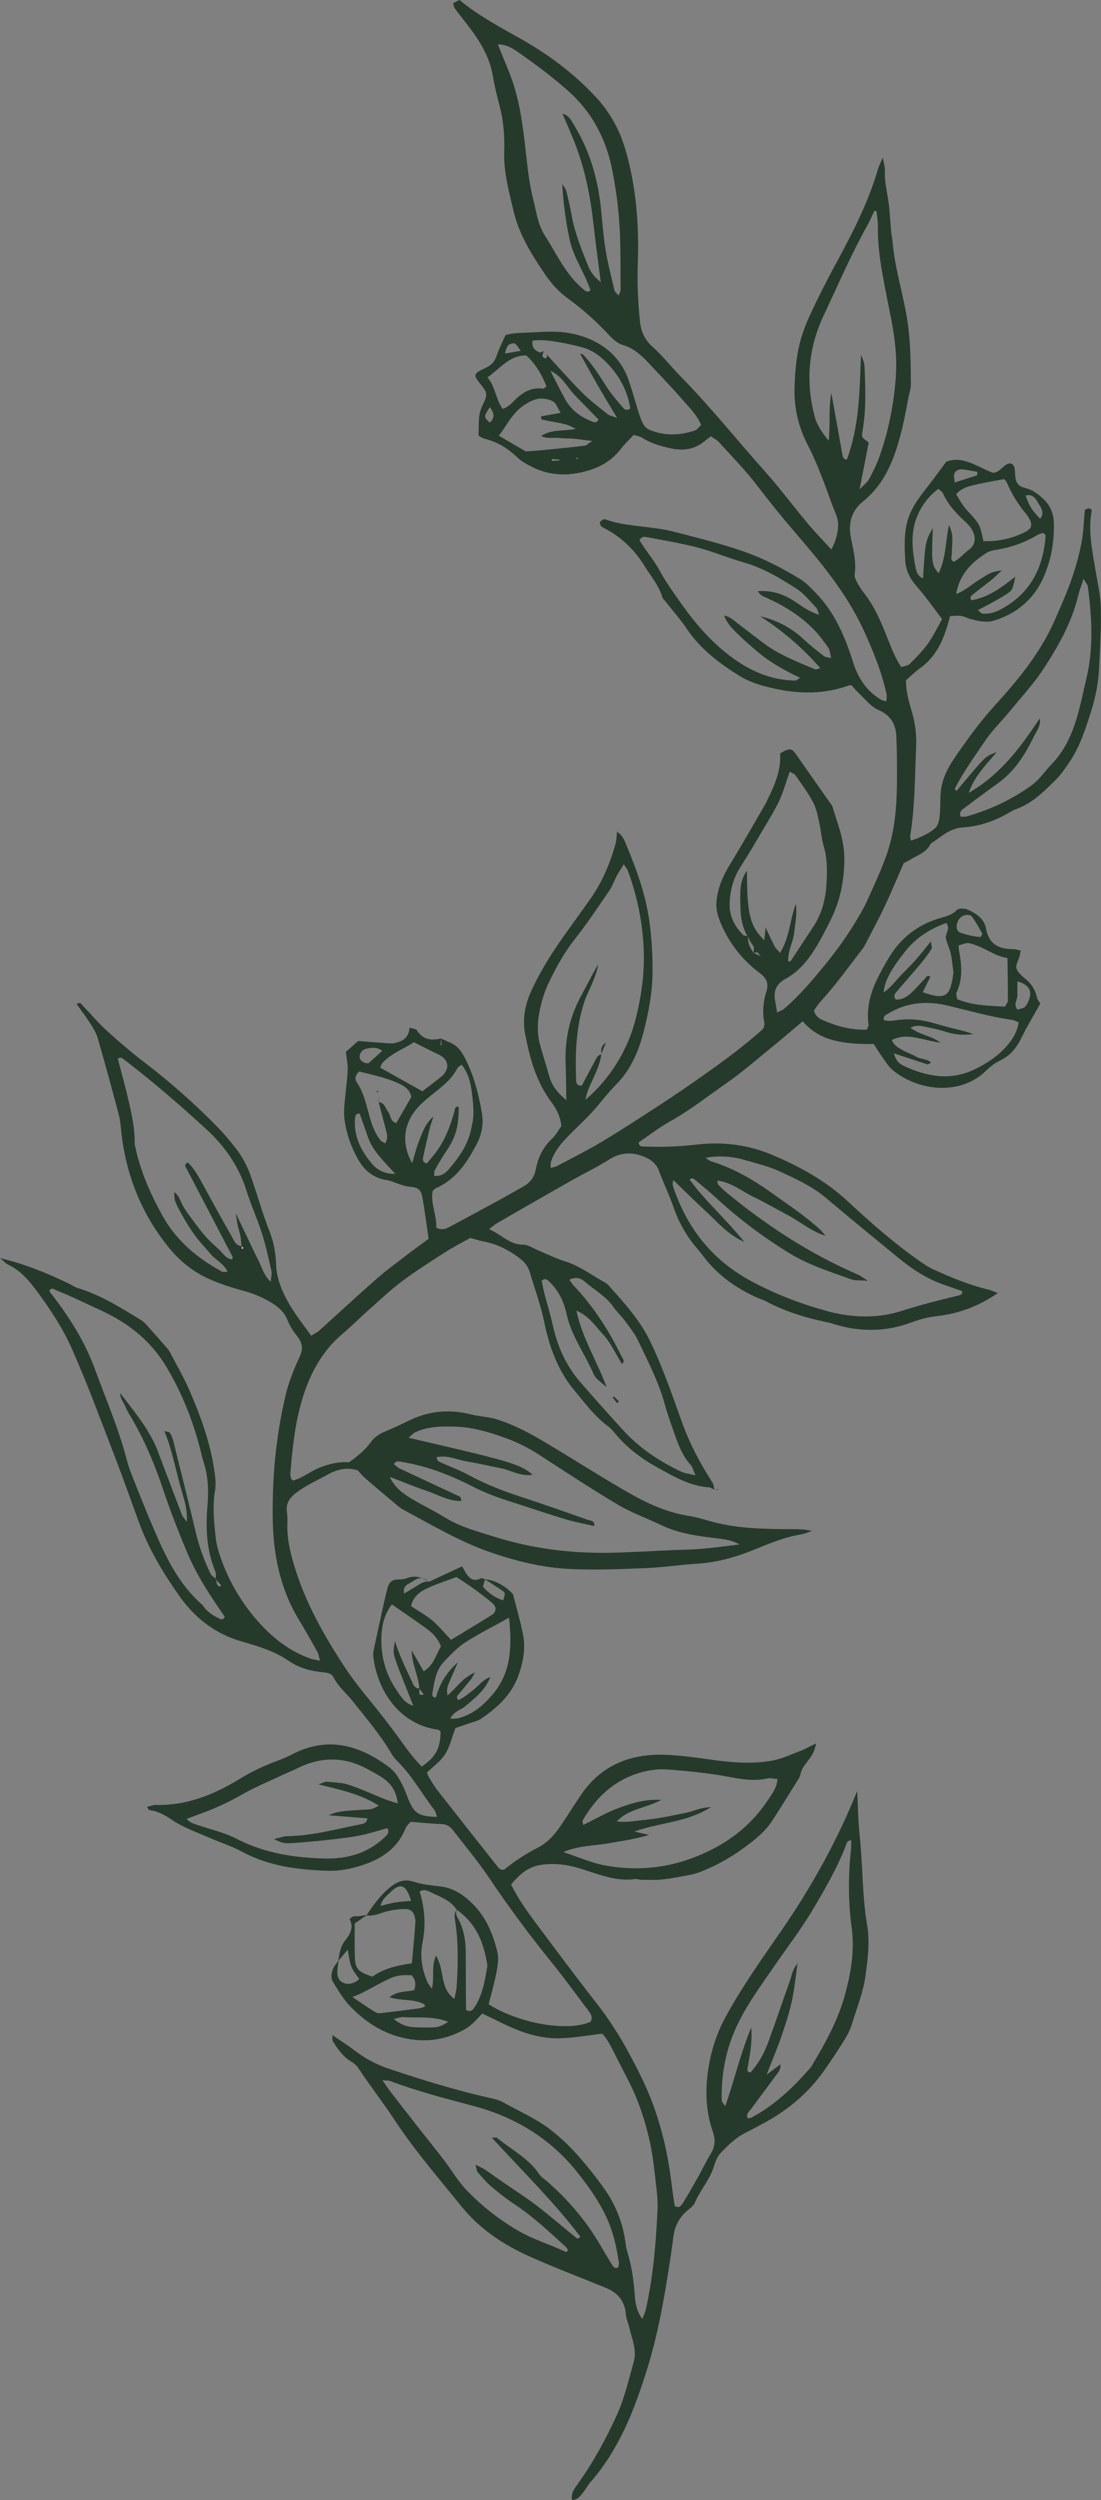 <?xml version="1.0" encoding="UTF-8" standalone="no"?><svg xmlns="http://www.w3.org/2000/svg" xmlns:xlink="http://www.w3.org/1999/xlink" fill="#000000" height="370.3" preserveAspectRatio="xMidYMid meet" version="1" viewBox="0.0 -0.0 163.2 370.3" width="163.2" zoomAndPan="magnify"><rect x="0.0" y="-0.0" width="163.2" height="370.3" fill="#808080" stroke="none"/><g fill-rule="evenodd"><g id="change1_1"><path d="M 85.535 67.781 C 85.473 67.805 85.41 67.824 85.348 67.848 C 85.395 67.891 85.441 67.957 85.492 67.965 C 85.547 67.977 85.613 67.93 85.672 67.902 C 85.629 67.863 85.582 67.824 85.535 67.781 Z M 81.801 67.98 C 81.805 68.074 81.809 68.164 81.812 68.258 C 82.191 68.238 82.566 68.219 82.941 68.199 C 82.941 68.156 82.938 68.113 82.934 68.066 C 82.559 68.039 82.18 68.012 81.801 67.98 Z M 72.617 60.312 C 71.684 61.656 71.688 61.773 72.609 62.598 C 73.422 61.84 73.203 61.117 72.617 60.312 Z M 77.18 51.969 C 76.488 50.91 76.363 50.805 76.031 50.859 C 75.316 50.973 75.145 51.168 74.844 52.355 C 75.582 52.234 76.25 52.121 77.18 51.969 Z M 154.176 76.824 C 154.914 75.914 154.242 75.105 153.871 74.473 C 153.543 73.91 153.051 73.059 152.02 73.41 C 152.66 75.098 152.906 75.492 154.176 76.824 Z M 144.844 70.395 C 144.852 70.227 144.863 70.055 144.875 69.883 C 144.109 69.758 143.348 69.578 142.578 69.52 C 142.09 69.48 141.59 69.695 141.449 70.223 C 141.359 70.543 141.465 70.918 141.496 71.469 C 142.746 71.066 143.797 70.73 144.844 70.395 Z M 56.668 155.633 C 55.789 155 55.055 155.18 54.375 155.305 C 53.816 155.406 53.359 155.805 53.312 156.441 C 53.27 157.02 53.715 157.258 54.164 157.445 C 54.297 157.5 54.469 157.457 54.629 157.461 C 55.258 156.895 55.887 156.332 56.668 155.633 Z M 150.816 145.355 C 150.812 146.062 150.781 146.754 150.805 147.441 C 150.828 148.102 150.145 148.746 150.848 149.547 C 151.219 149.395 151.781 149.344 152.016 149.035 C 152.371 148.562 152.645 147.93 152.703 147.34 C 152.801 146.383 152.086 145.691 150.816 145.355 Z M 60.934 281.535 C 60.199 279.09 59.34 278.785 57.828 280.293 C 57.316 280.805 56.629 281.273 56.406 282.273 C 57.266 282.07 57.934 281.871 58.617 281.762 C 59.316 281.648 60.027 281.621 60.934 281.535 Z M 145.355 138.77 C 145.484 138.531 145.648 138.344 145.609 138.273 C 145.109 137.398 144.633 136.504 144.027 135.703 C 143.871 135.496 143.266 135.461 142.938 135.57 C 142.305 135.781 141.926 136.328 141.82 136.992 C 141.742 137.496 141.883 137.973 142.414 138.156 C 143.383 138.488 144.371 138.727 145.355 138.77 Z M 58.34 299.039 C 59.957 300.148 60.355 300.254 62.734 300.285 C 64.902 300.312 65.211 300.246 66.441 299.438 C 64.203 298.57 61.969 298.883 59.797 298.75 C 59.371 298.723 58.934 298.914 58.34 299.039 Z M 81.59 54.934 C 82.316 56.332 83.004 57.742 83.766 59.117 C 84.645 60.711 86.027 61.742 87.688 62.406 C 87.988 62.527 88.422 62.723 88.723 62.141 C 87.582 60.969 86.43 59.785 85.273 58.609 C 84.062 57.383 83.367 55.707 81.59 54.934 Z M 58.59 173.855 C 54.363 169.371 55.102 169.77 53.312 164.941 C 52.758 164.867 52.66 165.254 52.629 165.66 C 52.406 168.312 53.527 170.48 55.176 172.406 C 56.02 173.391 57.176 173.898 58.59 173.855 Z M 52.234 295.773 C 53.281 296.473 54.316 297.184 55.371 297.859 C 55.633 298.027 55.973 298.207 56.254 298.18 C 58.227 297.965 60.195 297.707 62.164 297.445 C 62.449 297.406 62.719 297.273 62.996 297.188 C 62.945 297.008 62.945 296.891 62.898 296.863 C 61.348 296 59.531 296.395 57.73 295.801 C 58.887 294.859 60.223 295.031 61.406 294.758 C 61.695 293.848 61.57 293.137 60.996 292.547 C 59.125 292.48 58.598 292.605 56.836 293.484 C 55.355 294.219 53.961 295.148 52.234 295.773 Z M 72.258 55.898 C 73.441 57.277 73.469 59.117 74.504 60.551 C 75.414 60.289 75.895 59.625 76.465 59.094 C 77.613 58.027 78.883 57.316 80.531 57.57 C 80.633 57.586 80.766 57.402 81.004 57.223 C 80.32 55.484 79.398 53.891 77.992 52.637 C 75.484 52.645 74.191 54.523 72.258 55.898 Z M 62.605 161.625 C 63.48 160.953 64.441 160.246 65.367 159.5 C 66.652 158.465 66.719 156.949 64.902 156.121 C 63.75 155.602 62.629 154.996 61.355 154.359 C 59.906 155.324 58.062 155.969 56.719 157.387 C 56.527 157.586 56.469 157.91 56.367 158.133 C 58.414 159.277 60.344 160.355 62.605 161.625 Z M 83.109 61.152 C 82.633 60.371 82.453 59.762 82.047 59.504 C 81.547 59.184 80.859 59.039 80.254 59.035 C 79.277 59.027 78.445 59.504 77.629 60.051 C 75.926 61.191 75.129 63.008 73.941 64.531 C 75.352 65.352 76.648 66.105 77.945 66.859 C 78.711 66.805 79.496 66.762 80.277 66.684 C 82.414 66.473 84.547 66.258 86.676 66.008 C 86.926 65.977 87.152 65.719 87.777 65.312 C 86.555 65.164 85.785 65.047 85.016 64.98 C 84.219 64.914 83.418 64.938 82.629 64.852 C 81.91 64.773 81.129 65.059 80.207 64.562 C 81.832 63.527 83.492 63.906 85.367 63.508 C 84.629 63.188 84.238 62.945 83.809 62.844 C 82.805 62.605 81.781 62.438 80.77 62.234 C 80.496 62.18 80.109 62.234 80.215 61.656 C 81.02 61.516 81.855 61.367 83.109 61.152 Z M 149.336 141.902 C 147.414 141.59 145.988 140.371 144.254 139.859 C 143.949 139.77 143.621 139.648 143.324 139.684 C 142.895 139.738 142.48 139.918 142.094 140.035 C 142.117 140.363 142.113 140.523 142.141 140.68 C 142.539 142.816 142.766 144.938 141.781 147.004 C 141.676 147.238 141.832 147.602 141.875 147.977 C 144.18 148.945 146.551 148.953 148.957 149.09 C 149.137 148.734 149.395 148.461 149.395 148.184 C 149.402 146.129 149.359 144.07 149.336 141.902 Z M 130.977 146.996 C 131.98 146.312 132.645 145.418 133.391 144.613 C 134.148 143.797 134.965 143.027 135.707 142.191 C 136.426 141.387 137.078 140.527 137.98 139.426 C 138.043 140.012 138.199 140.355 138.086 140.531 C 137.617 141.266 137.102 141.969 136.547 142.637 C 135.316 144.102 134.047 145.531 132.816 146.992 C 132.555 147.305 132.426 147.688 132.809 148.039 C 133.961 148.078 134.75 147.406 135.484 146.656 C 136.043 146.09 136.566 145.484 137.121 144.914 C 137.312 144.719 137.469 144.332 137.898 144.68 C 137.527 145.426 137.156 146.184 136.777 146.949 C 140.457 148.285 140.859 147.312 141.324 144.137 C 141.348 143.98 141.301 143.816 141.281 143.66 C 141.172 142.867 141.117 142.066 140.938 141.293 C 140.762 140.527 140.422 139.801 140.223 139.039 C 140.02 138.289 140.996 137.582 140.242 136.695 C 137.949 137.559 135.887 138.793 134.297 140.762 C 132.102 143.484 131.129 145.258 130.977 146.996 Z M 139.098 72.395 C 137.48 73.629 136.426 75.129 135.805 76.848 C 134.938 79.246 135.262 81.734 135.738 84.18 C 135.855 84.766 136.113 85.371 136.82 85.66 C 137.148 80.238 137.176 80.105 138.27 78.223 C 138.055 83.309 138.105 83.75 139.133 84.887 C 140.254 82.613 140.137 80.121 140.672 77.742 C 140.926 78.336 141.137 78.934 141.16 79.535 C 141.199 80.41 141.094 81.285 141.074 82.164 C 141.066 82.516 140.809 82.965 141.406 83.199 C 141.648 83.035 141.926 82.883 142.168 82.684 C 142.656 82.273 143.098 81.801 143.613 81.43 C 144.543 80.762 144.762 79.645 144.07 78.434 C 143.801 77.961 143.387 77.559 142.98 77.18 C 141.688 75.977 140.496 74.707 139.77 73.059 C 139.688 72.859 139.445 72.73 139.098 72.395 Z M 145.777 80.145 C 147.859 80.223 149.855 79.801 151.754 78.902 C 152.973 78.324 153.141 77.766 152.465 76.637 C 152.383 76.496 152.293 76.363 152.191 76.242 C 150.949 74.762 149.949 73.141 149.188 71.363 C 149.102 71.16 148.879 71.023 148.82 70.965 C 147.395 71.234 146.066 71.445 144.762 71.75 C 143.691 72.004 142.57 72.211 141.738 73.195 C 142.219 74.035 142.672 74.855 143.332 75.57 C 145.242 77.617 145.23 77.629 145.777 80.145 Z M 67.668 233.57 C 66.426 234.031 65.062 234.473 63.75 235.043 C 62.523 235.578 61.324 236.227 60.918 237.871 C 62.004 238.594 63.129 239.211 64.094 240.02 C 65.059 240.832 65.863 241.832 66.859 242.871 C 68.863 241.652 70.91 240.43 72.934 239.168 C 73.543 238.785 73.633 238.039 73.07 237.523 C 72.25 236.777 71.344 236.113 70.449 235.461 C 69.625 234.855 68.766 234.309 67.668 233.57 Z M 150.508 85.406 C 150.074 87.363 150.098 87.391 149.18 88.004 C 148.449 88.488 147.672 88.906 146.906 89.336 C 146.309 89.668 145.691 89.973 144.961 90.355 C 145.277 90.617 145.438 90.863 145.617 90.879 C 146.508 90.949 147.344 90.77 148.152 90.352 C 152.641 88.047 154.641 84.207 154.988 79.344 C 154.996 79.234 154.809 79.117 154.645 78.922 C 154.391 79.008 154.074 79.059 153.82 79.211 C 152.023 80.297 150.094 81.008 148.027 81.371 C 147.402 81.484 146.715 81.57 146.203 81.902 C 144.039 83.305 142.223 85.012 141.734 87.996 C 143.078 87.441 144.016 86.582 145.059 85.922 C 146.891 84.762 146.875 84.738 148.508 84.469 C 147.934 85.004 147.492 85.461 147.008 85.859 C 146.141 86.562 145.23 87.215 144.367 87.926 C 144.113 88.137 143.645 88.348 143.98 88.895 C 146.492 88.512 148.434 87.012 150.508 85.406 Z M 75.457 239.594 C 73.102 240.902 70.965 241.961 68.973 243.246 C 67.789 244.012 66.785 245.082 65.801 246.113 C 64.586 247.387 64.387 249.098 64.098 250.746 C 64.047 251.031 64.016 251.406 64.621 251.402 C 65.129 249.512 66.055 247.824 67.871 246.191 C 67.395 247.297 67.082 248.008 66.777 248.723 C 66.215 250.023 66.219 250.023 66.316 251.113 C 67.625 250.055 68.477 248.535 70.406 247.699 C 70.09 248.254 69.98 248.52 69.809 248.734 C 69.207 249.48 68.578 250.203 67.969 250.941 C 67.781 251.176 67.531 251.43 67.965 251.793 C 68.805 251.402 69.527 250.789 70.273 250.195 C 70.973 249.641 71.5 248.832 72.68 248.375 C 72.207 249.57 71.594 250.289 70.945 250.953 C 70.34 251.578 69.648 252.121 68.988 252.688 C 68.316 253.266 67.289 253.434 66.746 254.551 C 67.273 254.531 67.586 254.566 67.871 254.496 C 70.066 253.957 71.695 252.539 73.086 250.883 C 75.754 247.703 75.906 243.93 75.457 239.594 Z M 61.09 172.27 C 61.516 170.891 61.762 169.801 62.195 168.789 C 62.641 167.738 62.93 166.566 64.262 165.344 C 63.953 166.312 63.785 166.738 63.68 167.176 C 63.348 168.57 63.02 169.965 62.73 171.367 C 62.656 171.719 62.598 172.18 63.293 172.301 C 63.797 171.664 64.383 171.008 64.879 170.293 C 66.074 168.57 66.812 166.637 67.348 164.621 C 67.434 164.301 67.43 163.828 67.996 163.918 C 67.992 166.98 67.566 168.398 66.043 170.672 C 65.469 171.531 64.945 172.426 64.445 173.332 C 64.324 173.547 64.387 173.867 64.363 174.164 C 65.418 174.23 66.039 173.754 66.57 173.129 C 67.969 171.477 69.234 169.73 69.754 167.574 C 69.957 166.73 70.16 165.859 70.172 165 C 70.195 163.891 70.074 162.77 69.926 161.664 C 69.742 160.258 69.391 158.895 68.441 157.691 C 68.16 157.898 67.902 157.996 67.812 158.176 C 67.082 159.66 65.855 160.668 64.602 161.672 C 63.734 162.371 62.84 163.059 62.078 163.867 C 60.246 165.805 59.137 168.785 61.09 172.27 Z M 132.512 156.012 C 132.746 157.031 133.273 157.539 133.93 157.848 C 137.309 159.445 140.793 160.098 144.32 158.445 C 146.191 157.57 147.945 156.414 149.324 154.82 C 150.152 153.863 150.797 152.785 150.992 151.418 C 150.617 151.273 150.34 151.105 150.047 151.062 C 146.797 150.605 143.656 149.695 140.48 148.938 C 137.465 148.215 134.445 148.422 131.688 150.098 C 131.367 150.293 130.926 150.395 130.992 151.051 C 131.641 151.312 132.34 151.176 133.02 151.082 C 135.039 150.805 136.992 151.07 138.93 151.68 C 140.297 152.109 141.703 152.402 143.09 152.77 C 143.496 152.879 143.887 153.031 144.285 153.164 C 142.871 153.34 141.539 153.258 140.227 152.828 C 139.168 152.48 138.062 152.254 136.969 152.039 C 136.395 151.926 135.773 151.781 134.957 152.223 C 136.41 153.32 138.145 153.414 139.395 154.438 C 138.199 154.266 137.062 153.93 135.898 153.707 C 134.258 153.395 133.426 153.492 132.203 154.012 C 132.48 154.844 133.211 155.203 133.883 155.586 C 134.5 155.941 135.215 156.137 135.82 156.516 C 136.469 156.918 137.379 156.734 138.012 157.402 C 137.723 157.531 137.562 157.672 137.457 157.637 C 135.883 157.133 134.312 156.609 132.512 156.012 Z M 103.094 218.512 C 102.711 217.66 102.633 217.238 102.387 216.969 C 101.105 215.578 100.5 213.848 99.895 212.117 C 99.422 210.762 98.926 209.41 98.551 208.023 C 97.652 204.691 96.047 201.652 94.586 198.562 C 94.082 197.496 93.312 196.551 92.605 195.59 C 92.09 194.883 91.414 194.289 90.922 193.566 C 89.809 191.941 88.062 191.051 86.641 189.785 C 86.082 189.289 85.297 189.07 84.398 189.543 C 84.676 189.922 84.836 190.195 85.047 190.414 C 88.035 193.57 90.344 197.184 92.227 201.086 C 92.344 201.32 92.699 201.594 92.176 202.004 C 91.258 200.523 90.547 198.879 89.391 197.648 C 88.27 196.453 87.344 194.914 85.438 194.113 C 86.305 198.156 88.398 201.41 89.926 205.441 C 88.969 204.633 88.285 204.195 87.98 203.492 C 86.691 200.496 84.676 197.828 83.973 194.574 C 83.871 194.109 83.738 193.645 83.578 193.195 C 83.117 191.895 82.395 190.754 81.406 189.797 C 81.141 189.543 80.801 189.234 80.285 189.703 C 80.422 190.332 80.555 191.027 80.73 191.707 C 81.133 193.25 81.609 194.777 81.953 196.332 C 82.641 199.426 83.895 202.242 85.969 204.645 C 88.055 207.059 90.188 209.43 92.336 211.789 C 94.785 214.484 97.766 216.457 101.043 217.996 C 101.516 218.215 102.074 218.262 103.094 218.512 Z M 154.113 106.414 C 154.328 107.504 153.652 108.258 153.246 109.094 C 151.945 111.77 150.383 114.254 147.895 116.027 C 146.27 117.188 144.672 118.379 143.078 119.578 C 142.668 119.887 142.105 120.168 142.391 120.957 C 142.723 120.941 143.047 120.988 143.332 120.906 C 146.812 119.91 150.066 118.391 152.98 116.254 C 154.113 115.422 154.934 114.164 155.926 113.133 C 158.102 110.867 159.188 108.059 159.957 105.098 C 160.34 103.633 160.637 102.145 160.996 100.672 C 162.113 96.09 161.867 91.48 161.246 86.871 C 161.203 86.551 160.922 86.266 160.613 85.73 C 160.277 86.766 159.984 87.508 159.801 88.277 C 158.855 92.219 156.879 95.684 154.707 99.02 C 153.281 101.203 151.48 103.152 149.816 105.18 C 148.551 106.723 147.102 108.133 145.984 109.773 C 144.43 112.066 142.816 114.332 141.531 116.801 C 141.508 116.848 141.672 116.992 141.785 117.141 C 142.656 116.105 143.512 115.07 144.387 114.051 C 146.086 112.066 146.32 111.883 147.727 111.414 C 146.164 113.277 144.496 114.863 143.586 117.43 C 148.395 114.652 151.301 110.621 154.113 106.414 Z M 58.961 267.098 C 58.734 265.238 57.961 264.18 56.812 263.383 C 56.098 262.883 55.312 262.473 54.543 262.051 C 51.059 260.133 47.547 260.145 44.012 261.926 C 43.297 262.285 42.547 262.57 41.828 262.91 C 39.809 263.867 37.727 264.711 35.801 265.824 C 33.641 267.07 31.391 268.055 29.051 268.871 C 28.617 269.023 28.188 269.199 27.648 269.406 C 28.281 270.051 28.977 270.195 29.652 270.414 C 31.469 271.012 33.371 271.461 35.055 272.328 C 39.215 274.484 43.656 275.164 48.246 275.258 C 51.551 275.324 54.555 274.453 57.016 272.113 C 57.359 271.785 57.75 271.477 57.445 270.762 C 56.105 271.125 54.766 271.562 53.391 271.84 C 51.984 272.125 50.551 272.277 49.129 272.445 C 47.703 272.613 46.27 272.746 44.84 272.863 C 42.074 273.09 42.07 273.082 40.613 272.383 C 41.027 272.273 41.312 272.188 41.602 272.121 C 41.91 272.055 42.223 271.949 42.539 271.949 C 46.242 271.91 49.797 270.914 53.391 270.203 C 53.809 270.121 54.355 270.07 54.461 269.305 C 52.551 269.156 50.648 269.008 48.746 268.859 C 49.562 268.43 50.391 268.301 51.223 268.215 C 52.016 268.137 52.816 268.086 53.609 268.047 C 55.16 267.973 55.16 267.98 56.137 267.426 C 53.477 265.719 50.527 265.102 47.207 264.277 C 47.891 264.051 48.184 263.855 48.449 263.883 C 49.555 263.992 50.703 264.016 51.738 264.355 C 53.551 264.953 55.285 265.77 57.066 266.477 C 57.559 266.676 58.082 266.812 58.961 267.098 Z M 83.5 274.305 C 85.758 275.047 87.672 275.918 89.68 276.285 C 93.738 277.031 97.848 276.809 101.758 275.496 C 106.625 273.859 110.801 271.109 113.723 266.75 C 114.359 265.797 115.152 264.867 115.238 263.492 C 114.66 263.449 114.164 263.293 113.734 263.395 C 111.809 263.852 109.871 263.508 108.035 263.164 C 105.043 262.609 102.043 262.309 99.02 262.078 C 97.219 261.941 95.504 262.266 93.859 262.883 C 90.516 264.145 88.141 266.555 86.379 269.609 C 86.293 269.746 86.418 270.004 86.453 270.281 C 88.336 269.375 90.062 268.359 91.914 267.695 C 93.711 267.055 95.582 266.453 98.035 266.574 C 95.691 267.836 93.277 267.852 91.41 269.758 C 92.758 269.953 93.832 269.715 94.891 269.617 C 96.004 269.516 97.113 269.359 98.215 269.172 C 99.395 268.973 100.559 268.703 101.738 268.477 C 102.777 268.277 103.742 267.707 105.383 267.652 C 101.68 269.973 97.789 269.898 94.035 271.27 C 94.969 271.48 95.598 271.621 96.227 271.766 C 94.168 272.391 92.121 272.676 90.09 273.023 C 87.992 273.387 85.816 273.328 83.5 274.305 Z M 112.68 91.273 C 115.215 91.852 117.352 93.023 119.195 94.746 C 120.129 95.617 121.141 96.398 122.145 97.184 C 122.352 97.344 122.688 97.336 123.211 97.469 C 123.027 96.785 123.02 96.281 122.777 95.934 C 122.145 95.023 121.477 94.117 120.707 93.32 C 118.684 91.223 116.246 89.719 113.602 88.527 C 113.145 88.324 112.629 88.188 112.359 87.551 C 114.59 87.402 116.418 88.102 118.094 89.27 C 119.059 89.941 120.02 90.602 121.434 91.066 C 121.215 90.531 121.18 90.207 120.996 90.016 C 120.059 89.051 119.203 87.926 118.094 87.211 C 115.621 85.613 113.086 84.102 110.195 83.281 C 107.898 82.629 105.68 81.684 103.371 81.082 C 100.906 80.441 98.383 80.035 95.875 79.555 C 95.508 79.484 95.07 79.434 94.801 80.035 C 95.016 80.363 95.266 80.758 95.527 81.145 C 96.242 82.199 97.051 83.203 97.664 84.32 C 98.703 86.211 99.945 87.949 101.195 89.699 C 103.16 92.438 105.332 94.945 108.027 97.016 C 110.953 99.27 114.137 100.754 117.887 100.797 C 118.059 100.797 118.234 100.605 118.602 100.387 C 116.199 99.25 114.059 98.051 112.188 96.445 C 108.797 93.543 107.691 92.32 107.348 91.168 C 108.18 91.316 108.758 91.867 109.379 92.352 C 110.645 93.328 111.91 94.297 113.188 95.258 C 115.508 97.012 118.207 98.016 120.848 99.137 C 120.992 99.195 121.23 99.047 121.59 98.953 C 118.91 95.887 115.953 93.395 112.68 91.273 Z M 129.926 31.285 C 129.816 31.266 129.711 31.242 129.602 31.227 C 129.273 31.918 128.988 32.637 128.613 33.305 C 126.188 37.617 124.246 42.164 122.133 46.629 C 119.824 51.488 119.367 56.555 120.789 61.781 C 121.141 63.059 121.848 64.035 122.832 65.289 C 123.105 62.844 122.781 60.684 123.223 58.184 C 123.816 61.5 124.336 64.391 124.859 67.281 C 124.93 67.66 125.008 68.059 125.531 68.059 C 127.398 63.055 127.422 57.809 127.621 52.562 C 127.895 53.16 128.129 53.762 128.152 54.371 C 128.234 56.203 128.297 58.039 128.242 59.867 C 128.199 61.301 128.051 62.742 127.801 64.152 C 127.641 65.035 128.355 65.102 128.766 65.551 C 128.348 67.688 127.926 69.859 127.414 72.477 C 128.082 71.777 128.551 71.449 128.797 71 C 129.363 69.949 129.91 68.875 130.312 67.754 C 131.672 63.984 132.453 60.066 132.766 56.086 C 132.91 54.188 132.848 52.242 132.605 50.355 C 132.281 47.828 131.695 45.332 131.219 42.824 C 130.641 39.766 130.074 36.707 130.133 33.57 C 130.145 32.809 129.996 32.047 129.926 31.285 Z M 91.699 43.773 C 91.844 43.367 91.984 43.16 91.984 42.949 C 91.98 40.48 91.984 38.008 91.926 35.535 C 91.84 32.098 91.434 28.684 90.781 25.316 C 89.875 20.645 87.785 16.598 84.152 13.406 C 81.871 11.402 79.457 9.574 76.969 7.848 C 76.094 7.242 75.156 6.562 73.801 6.59 C 73.969 7.016 74.078 7.289 74.191 7.562 C 74.832 9.188 75.57 10.785 76.102 12.445 C 77.254 16.039 77.637 19.773 78.051 23.508 C 78.281 25.566 78.555 27.641 79.066 29.645 C 79.512 31.402 79.727 33.262 80.75 34.855 C 81.609 36.199 82.363 37.609 83.219 38.957 C 84.164 40.441 85.211 41.855 86.609 42.957 C 86.848 43.145 87.129 43.371 87.516 42.996 C 86.707 40.453 85.031 38.219 84.453 35.547 C 83.859 32.828 83.488 30.074 83.344 27.273 C 83.652 27.645 83.883 28.039 83.988 28.469 C 84.273 29.629 84.539 30.801 84.75 31.977 C 85.211 34.512 86.18 36.883 87.121 39.254 C 87.578 40.414 88.191 41.102 89.047 41.77 C 88.672 38.816 88.27 35.902 87.945 32.98 C 87.48 28.836 86.645 24.781 85.094 20.898 C 84.57 19.586 83.996 18.297 83.375 16.828 C 84.402 17.125 84.703 17.895 85.094 18.527 C 87.344 22.199 88.551 26.227 89.035 30.484 C 89.277 32.625 89.406 34.785 89.746 36.91 C 90.078 38.953 90.602 40.969 91.078 42.984 C 91.137 43.238 91.422 43.434 91.699 43.773 Z M 72.91 316.617 C 73.484 316.594 73.59 316.559 73.629 316.594 C 75.762 318.363 78.332 319.621 79.938 322.02 C 80.238 322.469 80.754 322.777 81.172 323.145 C 84.078 325.695 86.582 328.582 88.598 331.883 C 89.309 333.039 89.973 334.227 90.691 335.375 C 90.879 335.676 91.09 336.102 91.648 335.801 C 91.676 335.594 91.766 335.359 91.73 335.137 C 91.422 332.914 90.941 330.754 90.023 328.68 C 88.906 326.164 87.344 323.973 85.652 321.832 C 81.582 316.668 76.234 313.492 69.977 311.852 C 65.883 310.773 61.797 309.703 57.828 308.211 C 57.57 308.109 57.258 308.152 56.68 308.109 C 57.211 308.852 57.555 309.371 57.934 309.863 C 58.953 311.191 59.984 312.508 61.012 313.824 C 61.352 314.266 61.691 314.707 62.039 315.148 C 63.273 316.707 64.531 318.25 65.738 319.828 C 66.902 321.348 67.875 323.043 69.191 324.41 C 71.406 326.711 73.922 328.688 76.691 330.32 C 78.969 331.664 81.512 332.41 83.891 333.535 C 83.945 333.559 84.09 333.391 84.191 333.316 C 84.102 333.145 84.066 332.973 83.957 332.871 C 81.48 330.605 79.039 328.305 76.223 326.438 C 75.031 325.645 73.891 324.75 72.797 323.82 C 72.074 323.203 71.453 322.461 70.828 321.738 C 70.66 321.547 70.656 321.219 70.469 320.605 C 71.137 320.938 71.488 321.07 71.793 321.273 C 72.719 321.898 73.625 322.555 74.543 323.191 C 76.184 324.324 77.879 325.391 79.465 326.598 C 81.43 328.102 83.305 329.727 85.227 331.281 C 85.414 331.434 85.66 331.809 86.008 331.246 C 82.121 326.137 77.512 321.617 72.91 316.617 Z M 57.781 218.738 C 58.523 220.391 59.844 221.277 61.203 222.086 C 62.777 223.02 64.441 223.816 66 224.777 C 68.285 226.18 70.844 226.836 73.352 227.625 C 78.734 229.312 84.27 230.035 89.891 229.984 C 93.082 229.949 96.27 229.73 99.461 229.594 C 100.977 229.531 102.492 229.523 104.008 229.395 C 105.891 229.23 107.762 228.965 109.641 228.742 C 108.656 228.203 107.656 228.004 106.637 227.883 C 103.707 227.535 100.777 227.195 98.062 225.902 C 95.902 224.871 93.617 224.059 91.57 222.844 C 87.594 220.484 83.727 217.926 79.836 215.414 C 78.281 214.406 76.645 213.598 74.91 212.973 C 72.5 212.105 70.055 211.363 67.469 211.297 C 65.473 211.246 63.469 211.25 61.598 212.109 C 61.277 212.258 61.027 212.559 60.562 212.938 C 63.898 213.723 66.992 214.426 70.078 215.176 C 75.93 216.598 77.703 217.246 78.945 218.426 C 77.168 218.711 75.766 217.758 74.238 217.457 C 72.594 217.137 70.965 216.742 69.312 216.473 C 67.801 216.227 66.34 215.465 64.719 215.82 C 64.777 216.465 65.215 216.535 65.555 216.691 C 66.867 217.285 68.227 217.781 69.48 218.469 C 71.879 219.777 74.395 220.758 76.98 221.609 C 80.391 222.73 83.781 223.91 87.16 225.113 C 87.496 225.23 88.168 225.145 88.082 226.023 C 86.57 225.668 85.082 225.398 83.652 224.965 C 80.746 224.082 77.875 223.098 74.984 222.172 C 73.23 221.613 71.543 220.93 69.898 220.086 C 66.613 218.406 63.184 217.102 59.516 216.516 C 59.148 216.461 58.742 216.258 58.379 216.852 C 58.656 217.066 58.922 217.348 59.246 217.5 C 62.062 218.824 64.891 220.121 67.703 221.449 C 68.012 221.594 68.48 221.695 68.328 222.316 C 66.434 222.32 64.828 221.336 63.117 220.762 C 61.316 220.156 59.559 219.418 57.781 218.738 Z M 99.855 174.816 C 99.812 174.879 99.73 174.945 99.73 175.012 C 99.727 175.246 99.695 175.496 99.766 175.711 C 101.797 181.793 105.441 186.508 111.152 189.633 C 114.762 191.609 118.543 193.066 122.477 194.148 C 126.238 195.188 130.066 195.328 133.82 194.105 C 136.559 193.219 139.348 192.539 142.141 191.859 C 142.492 191.773 142.691 191.605 142.605 191.219 C 141.633 190.879 140.656 190.543 139.688 190.199 C 137.246 189.332 135.137 187.906 133.152 186.285 C 129.566 183.352 125.98 180.418 122.441 177.43 C 120.395 175.703 117.992 174.613 115.617 173.508 C 113.965 172.738 112.145 172.32 110.379 171.801 C 108.441 171.227 106.309 171.137 104.586 171.488 C 104.883 171.676 105.121 171.906 105.406 171.996 C 108.645 173.004 111.527 174.633 114.285 176.609 C 116.75 178.379 119.293 180.035 121.543 182.086 C 121.738 182.266 121.895 182.484 122.375 183.047 C 119.996 182.242 118.512 180.863 116.766 179.961 C 115.062 179.078 113.418 178.086 111.688 177.266 C 109.953 176.438 108.422 175.102 106.324 174.855 C 106.402 175.18 106.387 175.379 106.48 175.477 C 106.867 175.875 107.266 176.266 107.695 176.621 C 113.645 181.523 120.043 185.703 127.145 188.766 C 127.582 188.953 127.965 189.266 128.652 189.691 C 127.555 189.605 126.781 189.703 126.137 189.469 C 123.059 188.355 119.902 187.371 117.098 185.66 C 113.199 183.285 109.559 180.555 106.195 177.457 C 105.199 176.535 104.145 175.68 103.105 174.805 C 102.875 174.609 102.625 174.359 102.215 174.691 C 104.527 177.891 107.559 180.484 110.34 183.957 C 107.801 182.801 106.418 181.039 104.812 179.578 C 103.117 178.035 101.504 176.406 99.855 174.816 Z M 24.352 211.938 L 24.367 211.961 C 24.648 212.043 25.062 212.039 25.188 212.227 C 25.449 212.613 25.602 213.09 25.719 213.547 C 26.836 218.035 27.969 222.523 29.035 227.027 C 29.539 229.137 30.281 231.152 31.215 233.098 C 31.363 233.41 31.754 233.609 32.031 233.859 C 32.078 234.141 32.086 234.438 32.184 234.699 C 32.238 234.836 32.461 234.906 32.605 235.008 C 32.668 234.941 32.727 234.871 32.789 234.805 C 32.52 234.504 32.254 234.199 31.98 233.895 C 31.965 233.512 32.055 233.078 31.914 232.742 C 30.59 229.555 30.473 226.223 30.762 222.859 C 30.949 220.68 30.844 218.559 30.156 216.473 C 30.031 216.098 29.941 215.703 29.848 215.316 C 28.75 210.789 27.082 206.504 24.691 202.484 C 23.012 199.672 20.789 197.473 18.035 195.734 C 16.004 194.449 13.781 193.562 11.633 192.535 C 10.551 192.02 9.449 191.551 8.344 191.102 C 8.043 190.98 7.656 190.629 7.344 191.117 C 7.359 191.215 7.352 191.309 7.395 191.363 C 10.172 194.883 12.555 198.617 14.105 202.871 C 15.559 206.84 17.223 210.734 18.402 214.801 C 18.711 215.871 18.961 216.973 19.367 218.008 C 20.496 220.906 21.648 223.797 22.879 226.656 C 24.613 230.691 26.516 234.641 29.914 237.621 C 30.031 237.727 30.121 237.863 30.215 237.992 C 30.801 238.789 31.621 239.281 32.488 239.711 C 32.758 239.844 33.07 239.984 33.32 239.465 C 32.953 238.93 32.551 238.344 32.156 237.758 C 30.395 235.176 28.793 232.504 27.602 229.617 C 26.414 226.738 25.258 223.84 24.277 220.887 C 22.961 216.93 21.371 213.113 19.211 209.539 C 18.922 209.062 18.672 208.559 18.445 208.051 C 18.207 207.508 17.777 207.031 17.832 206.359 C 19.633 208.703 21.52 210.969 22.824 213.625 C 23.281 214.555 23.617 215.543 23.988 216.512 C 24.98 219.121 25.957 221.734 26.957 224.34 C 27.078 224.648 27.336 224.902 27.684 225.406 C 27.809 223.703 27.398 222.414 27.016 221.125 C 26.098 218.07 25.598 214.895 24.352 211.938 Z M 89.137 156.102 C 88.898 158.129 87.766 159.828 87.086 161.695 C 86.973 162.008 86.914 162.34 86.766 162.895 C 90.398 159.828 93.031 155.535 94.18 151.086 C 95.164 147.27 95.656 143.422 95.355 139.465 C 95.082 135.852 94.328 132.367 93.07 128.977 C 92.969 128.699 92.75 128.461 92.461 128.004 C 92.047 128.688 91.707 129.191 91.422 129.723 C 91.051 130.426 90.797 131.207 90.352 131.859 C 88.684 134.293 87.051 136.766 85.219 139.074 C 83.613 141.102 82.395 143.328 81.301 145.629 C 80.691 146.91 80.277 148.32 79.988 149.715 C 79.66 151.277 79.605 152.902 79.988 154.473 C 80.391 156.094 80.949 157.676 81.383 159.289 C 81.766 160.723 82.578 161.812 83.941 162.926 C 83.906 160.973 83.914 159.309 83.844 157.648 C 83.695 154.055 84.406 150.664 86.137 147.496 C 86.781 146.305 87.406 145.098 88.051 143.902 C 88.246 143.539 88.469 143.184 88.676 142.828 C 88.484 143.969 88.059 144.984 87.625 146 C 87.312 146.734 86.938 147.445 86.68 148.199 C 85.363 152.039 85.254 156.02 85.398 160.02 C 85.41 160.395 85.5 160.82 86.238 160.785 C 86.828 159.68 87.457 158.488 88.098 157.312 C 88.355 156.836 88.52 156.25 89.184 156.152 Z M 118.219 290.844 C 117.938 292.738 117.758 294.656 117.344 296.52 C 116.945 298.305 116.363 300.059 115.762 301.789 C 115.156 303.531 114.43 305.23 113.629 307.277 C 114.52 306.613 115.105 306.176 115.688 305.742 C 115.715 306.281 115.57 306.641 115.348 306.941 C 114.027 308.742 112.676 310.523 111.359 312.324 C 111.062 312.73 110.488 313.086 110.859 313.746 C 111.055 313.707 111.227 313.715 111.359 313.641 C 114.809 311.824 117.566 309.184 120.105 306.277 C 120.258 306.102 120.371 305.887 120.492 305.68 C 122.457 302.387 124.293 299.035 125.293 295.285 C 126.145 292.094 126.695 288.859 126.25 285.57 C 125.73 281.746 125.715 277.934 126.125 274.105 C 126.18 273.602 126.164 273.086 126.184 272.57 C 125.582 272.57 125.523 272.941 125.426 273.207 C 124.176 276.512 122.422 279.547 120.633 282.574 C 118.719 285.816 116.418 288.781 114.297 291.875 C 111.859 295.418 109.316 298.891 108.039 303.113 C 107.238 305.762 106.902 308.41 106.984 311.141 C 106.988 311.312 107.195 311.48 107.496 311.941 C 108.879 308.059 109.707 304.27 111.359 300.289 C 111.531 302.617 111.133 304.402 110.828 306.203 C 110.785 306.477 110.641 306.859 111.238 306.949 C 112.406 305.676 113.254 304.145 113.859 302.508 C 114.965 299.512 115.969 296.484 117.051 293.48 C 117.371 292.594 117.473 291.602 118.184 290.891 Z M 35.809 184.602 C 35.746 184.062 35.719 183.52 35.621 182.984 C 35.535 182.516 35.359 182.062 35.258 181.594 C 35.156 181.117 35.098 180.633 34.941 179.68 C 35.676 181.219 36.191 182.289 36.703 183.363 C 37.223 184.441 37.711 185.539 38.273 186.602 C 38.816 187.629 39.039 188.852 40.133 189.824 C 40.184 189.148 40.332 188.664 40.234 188.238 C 39.809 186.371 39.406 184.492 38.824 182.672 C 38.148 180.539 37.211 178.492 36.539 176.355 C 35.406 172.742 33.336 169.777 30.574 167.242 C 26.684 163.676 22.703 160.223 18.504 157.023 C 18.207 156.797 17.906 156.445 17.469 156.812 C 18.008 158.898 18.586 160.965 19.07 163.055 C 19.555 165.148 20.004 167.254 19.969 169.422 C 19.965 169.496 19.992 169.578 20.008 169.656 C 20.766 173.379 22.285 176.816 24.109 180.102 C 26.141 183.754 29.254 186.348 32.891 188.332 C 33.062 188.426 33.324 188.355 33.738 188.367 C 33.141 187.102 31.961 186.621 31.223 185.734 C 30.461 184.82 29.613 183.965 28.914 183.004 C 28.168 181.973 27.492 180.875 26.879 179.758 C 25.816 177.809 25.848 177.793 25.832 176.559 C 26.629 177.141 26.777 178.059 27.227 178.789 C 27.691 179.535 28.215 180.242 28.738 180.945 C 29.316 181.711 29.891 182.48 30.527 183.191 C 31.113 183.84 31.766 184.438 32.422 185.02 C 33.031 185.559 33.43 186.434 34.41 186.516 C 34.457 186.305 34.512 186.215 34.484 186.164 C 32.23 181.848 29.973 177.535 27.723 173.215 C 27.57 172.918 27.176 172.582 27.797 172.156 C 28.828 173.055 29.426 174.266 30.078 175.438 C 31.469 177.953 32.82 180.492 34.27 182.977 C 34.637 183.609 34.879 184.5 35.863 184.566 C 35.852 184.695 35.836 184.824 35.824 184.953 C 35.914 184.922 36.008 184.891 36.098 184.859 C 36 184.773 35.906 184.688 35.809 184.602 Z M 62.152 250.066 C 62.051 248.211 61.043 246.52 61.023 244.438 C 61.684 245.586 62.227 246.535 62.797 247.531 C 64.324 246.625 64.613 245.074 65.371 243.828 C 64.922 242.777 64.258 241.973 63.422 241.359 C 61.711 240.102 59.945 238.914 58.094 237.625 C 56.988 239.035 56.609 240.684 56.539 242.305 C 56.43 245.055 57.055 247.691 58.598 250.047 C 59.801 251.891 60.121 252.223 61.266 252.641 C 61.023 252.031 60.82 251.539 60.629 251.039 C 59.961 249.336 59.242 247.645 58.652 245.91 C 58.219 244.633 58.293 244.57 58.543 243.035 C 59.184 245.219 60.289 247.34 61.273 249.512 C 61.363 249.711 61.57 249.883 61.766 250.008 C 61.871 250.078 62.059 250.016 62.199 250.023 C 62.102 251.082 62.102 251.082 62.828 250.984 C 62.594 250.664 62.371 250.363 62.152 250.066 Z M 67.703 282.859 C 66.828 281.5 65.371 280.977 64.012 280.336 C 63.477 280.082 62.895 279.711 62.199 280.141 C 62.969 282.633 63.145 285.125 62.633 287.699 C 62.23 289.691 62.531 291.684 63.355 293.562 C 63.469 293.828 63.68 294.051 64.023 294.539 C 64.426 292.828 63.891 291.293 64.629 289.641 C 65.332 290.859 65.426 291.949 65.648 293.008 C 65.969 294.551 66.363 295.246 67.352 296.078 C 67.48 295.391 67.652 294.793 67.691 294.188 C 67.891 291.074 67.961 287.961 67.52 284.855 C 67.418 284.156 67.188 283.438 67.758 282.816 C 67.473 283.301 67.66 283.742 67.898 284.164 C 68.777 285.746 69.031 287.465 69.039 289.238 C 69.051 291.309 69.055 293.379 69.062 295.445 C 69.066 296.223 69.078 296.992 69.082 297.684 C 69.672 298.02 70 297.773 70.23 297.445 C 71.547 295.555 71.871 293.336 72.246 291.141 C 71.766 287.812 70.598 284.863 67.703 282.859 Z M 80.93 52.379 C 82.707 54.309 84.426 56.285 86.277 58.137 C 87.457 59.32 88.812 60.332 90.121 61.379 C 90.395 61.598 90.805 61.641 91.465 61.879 C 90.395 60.086 89.488 58.617 88.633 57.125 C 87.73 55.566 86.875 53.98 85.977 52.363 C 86.172 52.43 86.348 52.438 86.434 52.527 C 87.773 53.914 88.797 55.527 89.828 57.152 C 90.547 58.289 91.441 59.32 92.32 60.352 C 92.527 60.598 92.918 60.93 93.422 60.48 C 93.008 57.824 91.762 55.559 89.859 53.652 C 88.898 52.688 87.785 51.863 86.449 51.488 C 85.145 51.125 83.816 50.836 82.48 50.621 C 81.32 50.434 80.137 50.281 78.93 50.457 C 78.777 51.402 79.242 51.891 79.949 52.184 C 80.117 52.254 80.383 52.074 80.605 52.012 C 80.531 52.258 80.383 52.508 80.402 52.75 C 80.406 52.875 80.762 53.117 80.848 53.074 C 81.176 52.922 81.148 52.645 80.93 52.379 Z M 56.125 163.203 L 56.078 163.254 C 57 163.262 57.109 164.102 57.523 164.641 C 57.93 165.18 57.812 166.09 58.738 166.336 C 59.484 165.047 60.23 163.754 60.965 162.48 C 60.793 161.461 60.078 160.938 59.281 160.555 C 57.336 159.621 55.238 159.203 53.246 158.699 C 52.637 159.227 52.551 159.801 52.887 160.297 C 53.848 161.715 54.227 163.332 54.664 164.945 C 55.039 166.332 55.461 167.715 56.379 168.863 C 56.547 169.074 56.848 169.18 57.102 169.344 C 57.598 168.527 57.328 167.832 57.152 167.145 C 56.816 165.832 56.461 164.527 56.125 163.203 Z M 111.602 141.16 C 111.816 140.703 111.848 140.293 111.492 139.855 C 111.203 139.5 111.027 139.059 110.797 138.652 C 109.699 136.785 109.727 134.699 109.727 132.648 C 109.73 131.43 109.844 130.152 110.73 128.957 C 110.699 135.285 111.164 137.199 113.293 139.262 C 113.363 138.559 113.43 137.957 113.488 137.359 L 113.504 137.41 C 113.941 138.336 114.363 139.27 114.836 140.18 C 114.996 140.488 115.289 140.73 115.629 141.129 C 117.055 138.805 117.07 136.238 117.977 133.863 C 118.184 135.367 117.867 136.73 117.727 138.117 C 117.578 139.562 116.734 140.879 116.836 142.422 C 117.066 142.363 117.184 142.371 117.211 142.324 C 118.355 140.602 119.488 138.871 120.625 137.141 C 121.938 135.141 122.414 132.898 122.535 130.555 C 122.621 128.801 122.613 127.066 122.105 125.348 C 121.766 124.207 121.695 122.988 121.434 121.824 C 121.203 120.82 121.02 119.758 120.547 118.867 C 119.805 117.465 118.848 116.172 117.934 114.863 C 117.754 114.605 117.367 114.484 117.059 114.293 C 116.523 115.805 116.145 117.188 115.559 118.477 C 114.93 119.848 114.129 121.141 113.359 122.445 C 112.188 124.438 111.016 126.434 109.766 128.383 C 108.738 129.977 108.266 131.719 108.156 133.574 C 108.035 135.527 108.828 137.141 110.172 138.5 C 110.297 138.629 110.609 138.574 110.816 138.625 C 110.887 139.055 110.898 139.5 111.031 139.906 C 111.176 140.328 111.434 140.711 111.668 141.094 C 111.941 141.23 112.215 141.371 112.727 141.629 C 112.438 141.266 112.352 141.059 112.25 141.051 C 112.039 141.031 111.816 141.117 111.602 141.16 Z M 54.309 283.68 C 55.344 282.176 56.379 280.672 57.832 279.516 C 58.879 278.684 59.918 278.23 61.344 278.703 C 62.609 279.121 63.984 279.234 65.324 279.398 C 67.348 279.652 68.891 280.762 70.238 282.156 C 72.117 284.109 73.121 286.566 73.734 289.141 C 73.965 290.102 73.762 291.211 73.57 292.219 C 73.273 293.781 72.82 295.312 72.43 296.852 C 76.98 299.711 84.07 300.949 87.523 299.449 C 87.871 298.887 87.672 298.398 87.316 297.926 C 85.477 295.504 83.703 293.031 81.793 290.676 C 78.52 286.637 75.422 282.477 72.527 278.16 C 70.883 275.707 68.965 273.445 67.172 271.094 C 66.711 270.484 66.16 270.168 65.352 270.148 C 63.918 270.109 62.488 269.949 60.879 269.824 C 60.691 270.059 60.281 270.371 60.113 270.785 C 58.758 274.188 55.895 275.676 52.645 276.566 C 51.277 276.941 49.793 277.125 48.379 277.07 C 44.047 276.906 39.785 276.371 35.867 274.246 C 34.328 273.41 32.629 272.887 31.02 272.176 C 29.125 271.344 27.152 270.68 25.422 269.492 C 24.43 268.809 23.379 268.242 22.152 268.094 C 22.051 268.078 21.98 267.879 21.781 267.609 C 22.289 267.496 22.723 267.312 23.152 267.32 C 27.73 267.438 31.762 265.77 35.566 263.445 C 37.281 262.398 39.066 261.547 40.945 260.852 C 41.766 260.551 42.582 260.207 43.363 259.805 C 48.578 257.117 53.262 258.441 57.656 261.719 C 58.758 262.543 59.402 263.789 59.961 265.039 C 60.152 265.48 60.316 265.93 60.488 266.375 C 61.375 268.598 62.051 269.039 64.797 269.086 C 64.637 268.688 64.566 268.305 64.352 268.027 C 62.512 265.621 61.039 262.934 58.852 260.789 C 58.512 260.461 58.215 260.062 57.973 259.652 C 56.359 256.887 54.262 254.473 52.289 251.969 C 51.359 250.785 50.148 249.832 49.453 248.438 C 49.133 247.797 48.438 247.727 47.789 247.664 C 46.016 247.492 44.281 247.012 42.84 246.016 C 40.676 244.527 38.242 243.809 35.793 243.105 C 31.844 241.973 28.812 239.57 26.516 236.285 C 24.176 232.945 22.066 229.449 20.645 225.594 C 19.457 222.367 18.324 219.125 17.09 215.922 C 14.984 210.48 12.984 204.992 10.613 199.668 C 9.293 196.699 7.469 193.938 5.512 191.293 C 4.32 189.68 3.062 188.184 1.203 187.305 C 0.883 187.156 0.637 186.855 0 186.336 C 3.895 187.25 7.109 188.629 10.273 190.141 C 10.703 190.348 11.105 190.641 11.559 190.777 C 14.957 191.82 17.934 193.691 20.926 195.527 C 21.387 195.809 21.746 196.266 22.117 196.672 C 22.977 197.617 23.809 198.578 24.652 199.539 C 24.809 199.719 24.988 199.895 25.094 200.102 C 26.129 202.078 27.262 204.016 28.145 206.062 C 29.66 209.582 30.992 213.176 31.637 216.988 C 31.852 218.258 32.082 219.516 31.867 220.797 C 31.484 223.117 31.727 225.426 31.969 227.727 C 32.059 228.59 32.293 229.453 32.566 230.281 C 33.754 233.902 35.656 237.191 38.129 240.012 C 40.273 242.453 42.855 244.562 46.055 245.66 C 46.41 245.781 46.789 245.824 47.43 245.961 C 47.266 245.359 47.23 244.98 47.062 244.68 C 46.164 243.078 45.266 241.477 44.309 239.906 C 41.484 235.254 40.48 230.121 40.422 224.785 C 40.391 221.758 40.5 218.711 40.812 215.699 C 41.121 212.688 41.629 209.68 42.309 206.73 C 42.773 204.723 43.57 202.766 44.441 200.887 C 45.02 199.648 44.762 198.797 43.992 197.832 C 43.453 197.156 42.961 196.395 42.648 195.594 C 42.184 194.398 41.363 193.625 40.309 192.98 C 39.074 192.223 37.77 191.656 36.371 191.262 C 34.219 190.656 32.082 190.031 30.074 188.977 C 28.121 187.949 26.48 186.547 25.121 184.891 C 20.902 179.746 18.574 173.797 17.93 167.176 C 17.859 166.461 17.785 165.738 17.598 165.051 C 16.586 161.27 15.57 157.488 14.48 153.727 C 14.242 152.906 13.738 152.148 13.273 151.414 C 12.68 150.488 12 149.613 11.359 148.715 C 11.914 148.316 12.059 148.73 12.246 148.922 C 13.465 150.184 14.598 151.539 15.895 152.715 C 17.723 154.375 19.617 155.977 21.582 157.477 C 25.398 160.395 28.969 163.582 32.324 167.012 C 33.273 167.98 34.137 169.039 34.973 170.105 C 35.914 171.309 36.621 172.641 37.137 174.09 C 38.129 176.871 38.902 179.727 39.992 182.48 C 40.57 183.941 40.863 185.586 40.918 187.16 C 40.992 189.512 41.902 191.508 43.047 193.426 C 43.941 194.93 45.047 196.305 46.129 197.832 C 46.582 197.543 47.016 197.344 47.348 197.043 C 50.141 194.535 52.887 191.977 55.707 189.5 C 57.145 188.234 58.695 187.102 60.219 185.93 C 61.285 185.105 62.387 184.324 63.531 183.48 C 63.219 181.367 62.969 179.324 62.598 177.301 C 62.379 176.113 61.93 175.871 60.598 175.746 C 60.219 175.715 59.844 175.59 59.48 175.477 C 58.723 175.238 57.984 174.875 57.211 174.754 C 55.199 174.438 53.879 173.199 52.977 171.539 C 52.023 169.781 51.348 167.887 51.074 165.887 C 50.977 165.184 50.984 164.449 51.043 163.738 C 51.188 161.992 51.445 160.254 51.539 158.504 C 51.586 157.648 51.371 156.777 51.262 155.785 C 51.793 155.316 52.379 154.805 53.09 154.18 C 54.434 154.285 55.859 154.402 57.289 154.5 C 57.688 154.527 58.102 154.566 58.484 154.488 C 59.652 154.246 60.59 153.727 60.707 152.207 C 61.113 152.344 61.641 152.355 61.797 152.602 C 62.68 153.977 63.906 154.164 65.344 153.809 C 65.336 154.137 65.328 154.469 65.32 154.797 C 65.379 154.793 65.438 154.785 65.496 154.781 C 65.449 154.457 65.398 154.129 65.348 153.801 C 65.785 153.996 66.219 154.207 66.664 154.387 C 67.746 154.832 68.375 155.629 68.914 156.691 C 70.238 159.289 70.949 162.031 71.434 164.879 C 71.715 166.543 71.387 168.066 70.641 169.488 C 69.219 172.203 67.543 174.727 64.559 176.008 C 64.422 176.066 64.328 176.223 64.129 176.414 C 63.789 178.277 64.789 180.043 64.66 181.82 C 65.555 182.27 66.137 181.977 66.699 181.676 C 68.957 180.473 71.203 179.262 73.445 178.039 C 74.848 177.273 76.242 176.496 77.625 175.699 C 78.559 175.156 79.184 174.398 79.402 173.277 C 79.734 171.523 80.438 169.953 81.789 168.691 C 82.363 168.156 82.746 167.418 83.219 166.766 C 83.055 165.438 82.543 164.297 81.754 163.258 C 79.469 160.242 78.516 156.672 77.828 153.07 C 77.441 151.051 77.781 148.945 78.656 146.98 C 79.965 144.047 81.656 141.344 83.508 138.734 C 84.801 136.91 86.109 135.098 87.41 133.281 C 89.199 130.781 90.383 127.996 91.219 125.062 C 91.391 124.461 91.387 123.805 91.465 123.176 L 91.492 123.223 C 92.316 123.703 92.605 124.582 92.934 125.367 C 94.5 129.133 95.855 132.977 96.34 137.059 C 96.633 139.504 96.766 141.949 96.715 144.438 C 96.656 147.203 96.141 149.852 95.492 152.469 C 94.746 155.496 93.578 158.383 91.277 160.684 C 90.035 161.922 89 163.363 87.816 164.66 C 86.906 165.664 85.906 166.586 84.945 167.547 C 83.586 168.906 82.207 170.25 81.645 172.172 C 81.582 172.379 81.629 172.617 81.625 172.965 C 82.004 172.863 82.316 172.836 82.57 172.699 C 84.824 171.496 87.117 170.355 89.305 169.043 C 92.25 167.273 95.125 165.395 98.004 163.52 C 100.012 162.211 101.984 160.855 103.945 159.48 C 107.02 157.328 110.043 155.105 112.859 152.617 C 112.977 152.516 113.066 152.379 113.207 152.211 C 113.238 152.027 113.355 151.781 113.312 151.566 C 112.988 149.961 113.109 148.383 113.605 146.836 C 113.969 145.684 113.652 144.906 112.668 144.164 C 109.859 142.055 107.801 139.363 106.566 136.035 C 106.219 135.094 106.113 134.195 106.23 133.227 C 106.461 131.359 107.176 129.711 108.152 128.109 C 109.992 125.113 111.723 122.055 113.492 119.016 C 113.609 118.809 113.691 118.578 113.801 118.363 C 114.867 116.203 115.801 114.008 115.633 111.578 C 117.074 110.742 117.348 110.781 118.062 111.809 C 119.703 114.164 121.359 116.512 123.008 118.867 C 123.145 119.062 123.328 119.246 123.395 119.465 C 124.152 121.98 125.152 124.414 125.156 127.133 C 125.16 130.309 124.57 133.316 123.172 136.16 C 122.5 137.52 121.812 138.879 121.027 140.176 C 119.859 142.105 118.469 143.875 116.441 144.973 C 115.125 145.688 114.637 146.695 114.887 148.129 C 114.984 148.672 115.062 149.223 115.184 149.965 C 115.598 149.746 115.957 149.637 116.219 149.41 C 118.539 147.434 120.484 145.113 122.406 142.754 C 124.125 140.641 125.699 138.441 127.078 136.094 C 127.562 135.27 128.07 134.445 128.461 133.574 C 129.473 131.316 130.535 129.074 131.367 126.75 C 132.59 123.336 132.91 119.754 132.953 116.148 C 132.973 114.629 132.957 113.113 132.941 111.594 C 132.938 110.875 132.879 110.156 132.875 109.438 C 132.875 107.43 132.172 105.996 130.16 105.125 C 129.055 104.645 128.223 103.516 127.289 102.656 C 126.891 102.285 126.547 101.848 126.234 101.504 C 126.031 101.5 125.941 101.473 125.871 101.5 C 121.645 103.047 117.395 102.75 113.16 101.582 C 111.941 101.246 110.703 100.781 109.637 100.117 C 106.641 98.258 103.844 96.156 101.82 93.16 C 100.887 91.773 99.77 90.512 98.734 89.188 C 98.535 88.938 98.254 88.711 98.168 88.426 C 97.66 86.695 96.48 85.352 95.562 83.859 C 94.152 81.57 92.297 79.73 89.934 78.422 C 89.656 78.266 89.344 78.145 89.117 77.93 C 88.977 77.793 88.852 77.414 88.926 77.324 C 89.109 77.117 89.48 76.836 89.66 76.902 C 92.938 78.078 96.457 77.871 99.785 78.727 C 103.344 79.641 106.902 80.508 110.387 81.734 C 113.277 82.754 115.938 84.148 118.531 85.715 C 119.426 86.254 120.113 86.988 120.848 87.738 C 123.738 90.691 125.27 94.305 126.477 98.156 C 127.18 100.395 128.453 102.336 130.535 103.605 C 130.73 103.723 130.977 103.754 131.387 103.887 C 131.398 103.441 131.477 103.078 131.402 102.746 C 130.668 99.453 129.406 96.359 128 93.305 C 125.527 87.93 121.801 83.453 117.996 79.023 C 116.02 76.727 114.105 74.375 112.266 71.961 C 110.527 69.676 108.496 67.617 106.566 65.484 C 106.262 65.148 105.816 64.938 105.371 64.625 C 104.996 64.91 104.684 65.141 104.383 65.387 C 102.898 66.605 101.195 66.789 99.406 66.402 C 97.922 66.078 96.465 65.656 95.16 64.824 C 94.844 64.621 94.43 64.57 93.934 64.406 C 93.273 65.121 92.574 65.781 92 66.527 C 90.445 68.539 88.344 69.516 85.914 70.016 C 83.379 70.535 80.977 70.258 78.699 69.07 C 77.992 68.707 77.266 68.316 76.707 67.773 C 75.289 66.406 73.707 65.406 71.773 64.973 C 71.48 64.906 71.23 64.684 70.93 64.516 C 70.961 63.523 70.93 62.574 71.039 61.648 C 71.113 61.035 71.328 60.414 71.602 59.863 C 72.262 58.523 72.266 58.184 71.371 57.078 C 70.07 55.469 70.078 55.387 72.031 54.469 C 72.805 54.105 73.297 53.609 73.578 52.773 C 73.93 51.727 74.449 50.734 74.926 49.641 C 75.898 49.324 76.934 49.309 77.957 49.27 C 79.715 49.207 81.484 49.027 83.223 49.184 C 87.555 49.578 91.531 51.805 93.086 56.051 C 93.688 57.699 94.129 59.406 94.664 61.078 C 94.855 61.68 95.062 62.289 95.363 62.84 C 95.539 63.164 95.871 63.488 96.211 63.633 C 98.445 64.59 100.73 64.508 103 63.766 C 103.328 63.656 103.57 63.266 103.926 62.938 C 103.355 61.516 102.301 60.508 101.379 59.441 C 99.652 57.453 97.828 55.551 96.016 53.633 C 94.969 52.523 93.855 51.547 92.309 51.094 C 91.594 50.883 90.91 50.312 90.387 49.746 C 88.48 47.688 86.422 45.836 84.141 44.176 C 82.871 43.254 81.734 42.02 80.852 40.719 C 78.879 37.809 76.957 34.785 76.145 31.34 C 75.453 28.41 74.629 25.484 74.738 22.387 C 74.816 20.168 74.645 17.918 74.07 15.73 C 73.68 14.266 73.309 12.789 73.062 11.297 C 72.559 8.273 70.973 5.828 69.141 3.488 C 68.551 2.734 67.957 1.984 67.395 1.211 C 67.266 1.035 67.258 0.77 67.172 0.469 C 67.465 0.32 67.734 0.184 68.102 -0.004 C 70.945 2.355 74.191 4.055 77.383 5.863 C 81.508 8.199 85.281 11.059 88.473 14.539 C 90.52 16.77 91.961 19.484 92.797 22.465 C 94.332 27.906 94.742 33.453 94.539 39.07 C 94.441 41.953 94.562 44.824 94.875 47.691 C 95.039 49.195 95.598 50.363 96.766 51.402 C 98.25 52.727 99.48 54.324 100.879 55.742 C 105.305 60.246 109.246 65.184 113.445 69.887 C 115.625 72.324 117.578 74.965 119.684 77.477 C 120.801 78.809 122.02 80.059 123.223 81.383 C 124.035 80.012 124.445 77.953 124.125 76.816 C 123.926 76.125 123.621 75.469 123.367 74.797 C 122.812 73.301 122.285 71.789 121.688 70.309 C 121.121 68.902 120.555 67.488 119.852 66.148 C 118.402 63.402 117.691 60.582 117.773 57.414 C 117.848 54.578 118.125 51.832 119.039 49.176 C 119.609 47.523 120.395 45.941 121.16 44.363 C 122.07 42.496 123.035 40.656 124.023 38.832 C 126.426 34.398 128.727 29.922 130.137 25.051 C 130.266 24.598 130.496 24.176 130.852 23.336 C 131.012 24.215 131.184 24.699 131.164 25.18 C 131.082 27.035 131.602 28.812 131.793 30.633 C 131.914 31.816 131.977 33.012 132.086 34.199 C 132.137 34.754 132.262 35.301 132.309 35.855 C 132.652 39.844 133.926 43.66 134.516 47.605 C 134.98 50.699 135.004 53.812 135.02 56.926 C 135.023 57.473 134.836 58.023 134.723 58.57 C 134.375 60.289 134.086 62.027 133.656 63.73 C 132.656 67.723 131.312 71.531 127.934 74.258 C 126.223 75.637 125.703 77.504 126.129 79.633 C 126.488 81.434 126.957 83.215 126.688 85.086 C 126.637 85.438 126.836 85.863 127.02 86.199 C 127.32 86.766 127.656 87.316 128.055 87.816 C 129.723 89.914 130.703 92.367 131.672 94.82 C 132.195 96.16 132.723 97.48 133.598 98.809 C 134.062 98.637 134.59 98.594 134.875 98.309 C 135.832 97.352 136.793 96.379 137.574 95.285 C 138.355 94.195 138.93 92.953 139.645 91.688 C 138.379 90.039 137.246 88.406 135.945 86.926 C 134.895 85.734 134.246 84.527 134.172 82.883 C 134.082 81.039 134 79.242 134.445 77.418 C 135.004 75.152 136.438 73.449 137.805 71.68 C 138.574 70.68 139.312 69.656 140.258 68.391 C 142.703 67.41 144.855 69.156 147.141 70.016 C 148.102 70.008 148.512 69.188 149.184 68.789 C 149.754 68.449 150.297 68.695 150.395 69.387 C 150.465 69.859 150.457 70.344 150.523 70.816 C 150.625 71.504 150.98 71.98 151.684 72.191 C 152.215 72.352 152.777 72.496 153.238 72.793 C 154.961 73.906 156.18 75.199 156.219 77.555 C 156.27 80.434 155.762 83.137 154.594 85.695 C 153.172 88.816 150.633 90.906 147.359 91.914 C 146.176 92.285 144.988 91.973 143.824 91.676 C 143.363 91.555 142.93 91.285 142.465 91.219 C 141.941 91.145 141.398 91.227 140.84 91.242 C 140.715 91.68 140.621 91.977 140.543 92.277 C 139.805 94.953 138.656 97.359 136.305 99.027 C 135.594 99.531 134.973 100.16 134.297 100.742 C 134.266 102.422 134.738 103.961 135.18 105.477 C 135.68 107.195 135.879 108.922 135.797 110.688 C 135.598 115.074 135.625 119.477 134.918 123.832 C 134.887 124.043 134.973 124.27 135.004 124.5 C 136.445 124.09 138.453 123.074 138.887 122.324 C 139.184 121.805 139.266 121.129 139.316 120.516 C 139.41 119.406 139.336 118.281 139.457 117.176 C 139.652 115.395 140.441 113.809 141.43 112.348 C 143.312 109.574 145.281 106.879 147.551 104.383 C 150.996 100.598 154.246 96.629 156.336 91.875 C 157.234 89.828 158.152 87.781 158.879 85.672 C 159.781 83.035 160.484 80.332 160.648 77.523 C 160.691 76.809 160.758 76.102 160.805 75.508 C 161.43 75.129 161.887 75.305 161.805 75.762 C 161.277 78.641 161.891 81.43 162.348 84.234 C 162.691 86.355 163.219 88.449 163.184 90.621 C 163.168 91.418 163.207 92.219 163.18 93.016 C 163.105 95.012 163.027 97.008 162.918 99 C 162.797 101.164 162.395 103.281 161.734 105.352 C 160.887 108.016 160.043 110.684 158.43 113.016 C 157.844 113.863 157.262 114.738 156.535 115.453 C 154.832 117.129 153.156 118.871 150.84 119.746 C 150.395 119.914 149.965 120.133 149.551 120.375 C 147.445 121.605 145.152 122.398 142.754 122.543 C 140.715 122.664 139.461 123.996 137.945 124.957 C 137.367 126.246 136.07 126.621 134.996 127.281 C 134.66 127.492 134.297 127.66 133.953 127.848 C 133.02 129.977 132.137 132.113 131.152 134.203 C 130.266 136.078 129.273 137.906 128.324 139.75 C 128.18 140.031 128.02 140.312 127.824 140.566 C 125.785 143.227 123.816 145.941 121.559 148.422 C 121.191 148.82 120.918 149.297 120.652 149.672 C 120.895 150.625 121.578 150.926 122.227 151.203 C 124.219 152.051 126.285 152.566 128.496 152.504 C 128.605 152.188 128.766 151.965 128.738 151.766 C 128.375 149.027 129.164 146.574 130.438 144.188 C 131.34 142.492 132.227 140.832 133.586 139.422 C 135.074 137.879 136.801 136.82 138.805 136.145 C 139.848 135.793 140.969 135.676 141.824 134.785 C 142.094 134.504 142.93 134.523 143.383 134.711 C 144.672 135.234 145.887 136.066 146.145 137.496 C 146.578 139.91 148.113 140.582 150.266 140.582 C 150.562 140.582 150.863 140.695 151.301 140.781 C 151.195 141.242 151.168 141.621 151.023 141.953 C 150.457 143.266 150.484 143.527 151.41 144.469 C 151.523 144.578 151.645 144.688 151.77 144.781 C 152.762 145.535 153.426 146.484 153.699 147.723 C 153.781 148.09 154.082 148.41 154.207 148.625 C 153.238 150.371 152.234 152.004 151.402 153.723 C 150.672 155.223 149.723 156.387 148.18 157.109 C 147.402 157.473 146.699 158.059 146.078 158.656 C 142.184 162.402 135.863 161.508 132.254 158.426 C 131.66 157.922 131.242 157.199 130.777 156.551 C 130.316 155.906 129.902 155.234 129.504 154.625 C 123.336 154.742 120.812 153.375 118.984 151.262 C 117.598 152.43 116.219 153.617 114.809 154.766 C 112.449 156.68 110.164 158.703 107.676 160.43 C 104.926 162.34 102.297 164.43 99.352 166.07 C 97.699 166.988 96.191 168.172 94.684 169.191 C 94.715 169.793 95.055 169.789 95.371 169.805 C 98 169.914 100.613 169.828 103.238 169.52 C 107.031 169.07 110.781 169.516 114.305 170.984 C 118.441 172.711 122.355 174.836 125.691 177.945 C 129.078 181.102 132.566 184.156 136.375 186.82 C 137.023 187.273 137.699 187.719 138.422 188.043 C 141.035 189.23 143.691 190.328 146.5 190.996 C 146.934 191.098 147.344 191.305 147.906 191.516 C 145.051 193.477 142.094 194.562 138.867 194.93 C 137.59 195.074 136.367 195.387 135.16 195.84 C 131.281 197.297 127.367 197.312 123.434 196.051 C 122.98 195.902 122.508 195.82 122.039 195.719 C 119.062 195.074 116.188 194.141 113.492 192.711 C 113.215 192.562 112.902 192.477 112.609 192.352 C 109.242 190.91 106.328 188.879 104.129 185.898 C 103.605 185.191 102.992 184.559 102.473 183.848 C 101.336 182.293 100.457 180.613 99.824 178.773 C 99.203 176.965 98.348 175.238 97.691 173.438 C 97.328 172.441 96.648 171.848 95.754 171.441 C 93.891 170.594 92.102 170.59 90.285 171.742 C 88.605 172.809 86.801 173.676 85.062 174.648 C 82.969 175.824 80.895 177.02 78.812 178.211 C 77.078 179.203 75.344 180.195 73.617 181.203 C 73.285 181.395 73.004 181.664 72.492 182.055 C 74.324 182.805 75.492 184.359 77.531 184.34 C 78.273 184.336 79.02 184.879 79.758 185.184 C 81.09 185.727 82.383 186.383 83.746 186.809 C 85.922 187.484 87.703 188.863 89.652 189.938 C 89.926 190.086 90.164 190.324 90.379 190.559 C 92.609 193.059 94.867 195.539 96.348 198.602 C 98.238 202.496 99.621 206.582 101.09 210.641 C 102.234 213.809 103.785 216.77 105.617 219.59 C 105.812 219.891 105.812 220.312 105.906 220.676 L 105.941 220.641 C 105.648 220.52 105.363 220.309 105.066 220.285 C 102.254 220.094 99.891 218.68 97.523 217.387 C 95.211 216.121 93.082 214.547 91.344 212.512 C 90.98 212.09 90.641 211.621 90.199 211.297 C 88.164 209.812 86.703 207.809 85.117 205.902 C 82.645 202.934 81.422 199.453 80.648 195.715 C 80.129 193.223 79.238 190.809 78.508 188.363 C 78.219 187.398 77.582 186.75 76.766 186.16 C 75.25 185.059 73.637 184.254 71.793 183.898 C 71.168 183.777 70.559 183.578 69.711 183.352 C 68.617 183.965 67.332 184.605 66.129 185.375 C 63.91 186.797 61.676 188.211 59.566 189.785 C 57.848 191.074 56.277 192.57 54.668 194 C 53.352 195.168 52.109 196.422 50.77 197.551 C 48.051 199.836 46.324 202.793 45.18 206.062 C 43.801 210.004 43.375 214.152 43.031 218.297 C 43.012 218.52 43.09 218.758 43.145 218.98 C 43.156 219.047 43.246 219.094 43.43 219.277 C 44.832 218.926 46.008 217.895 47.402 217.355 C 48.836 216.801 50.293 216.445 51.719 216.586 C 53 215.66 54.113 214.789 54.957 213.602 C 55.465 212.887 56.191 212.383 57.039 212.035 C 58.293 211.52 59.52 210.938 60.738 210.344 C 63.672 208.922 66.719 208.703 69.844 209.488 C 71.156 209.82 72.504 209.84 73.82 210.27 C 76.129 211.023 78.254 212.117 80.312 213.328 C 84.852 216 89.262 218.891 93.855 221.461 C 96.41 222.891 99.152 224.047 102.117 224.52 C 103.137 224.684 104.145 224.973 105.141 225.262 C 109.023 226.391 113.02 226.453 117.016 226.48 C 118.113 226.488 119.211 226.453 120.367 226.75 C 119.809 226.926 119.258 227.176 118.684 227.27 C 116.223 227.668 113.949 228.645 111.672 229.566 C 108.98 230.656 106.246 231.414 103.336 231.598 C 100.789 231.754 98.254 232.148 95.707 232.25 C 91.961 232.398 88.195 232.566 84.453 232.379 C 80.387 232.172 76.434 231.211 72.555 229.855 C 68.141 228.312 64.172 225.949 60.094 223.77 C 59.742 223.582 59.387 223.387 59.086 223.129 C 57.426 221.75 55.777 220.359 54.145 218.949 C 53.727 218.59 53.379 218.145 53.023 217.766 C 51.418 217.273 49.98 217.617 48.602 218.379 C 47 219.262 45.32 220.004 43.848 221.137 C 42.863 221.895 42.34 222.73 42.539 223.996 C 42.625 224.539 42.617 225.113 42.598 225.668 C 42.527 227.688 42.941 229.586 43.512 231.539 C 45.164 237.219 48.031 242.273 51.25 247.141 C 52.871 249.594 54.852 251.812 56.656 254.145 C 57.633 255.41 58.609 256.672 59.535 257.973 C 60.457 259.266 61.398 260.531 62.52 261.637 C 64.629 260.172 65.285 258.914 65.301 256.453 C 65.18 256.359 65.066 256.195 64.934 256.18 C 59.332 255.434 56.062 250.633 55.367 245.625 C 55.312 245.234 55.301 244.816 55.383 244.434 C 55.887 242.016 56.422 239.602 56.957 237.184 C 57.109 236.488 57.289 235.797 57.469 235.105 C 57.652 234.426 58.062 234 58.805 233.945 C 59.281 233.91 59.793 233.941 60.219 233.77 C 61.477 233.254 62.555 233.582 63.582 234.309 C 62.816 233.539 62.016 233.586 61.207 234.188 C 60.633 234.617 59.633 234.746 59.906 236.02 C 60.609 235.594 61.203 235.227 61.801 234.871 C 62.348 234.543 62.871 234.148 63.574 234.281 C 65.199 233.523 66.828 232.766 68.492 231.992 C 68.707 232.359 68.895 232.703 69.102 233.031 C 69.629 233.859 70.277 234.285 71.281 233.762 C 71.426 233.688 71.684 233.84 71.898 233.887 C 71.809 234.234 71.707 234.578 71.586 235 C 72.383 235.906 73.348 236.637 74.578 237.023 C 74.871 236.102 74.914 235.914 74.609 235.699 C 73.715 235.074 72.781 234.496 71.863 233.895 C 73.543 234.059 74.863 234.906 76.035 236.078 C 76.539 238.066 77.129 240.059 77.527 242.086 C 77.941 244.168 77.539 246.238 76.832 248.195 C 75.812 251.02 73.68 252.961 71.254 254.59 C 70.805 254.895 70.223 255.004 69.695 255.188 C 68.949 255.453 68.199 255.703 67.508 255.941 C 66.98 257.328 66.68 258.707 65.969 259.828 C 65.316 260.863 64.219 261.621 63.293 262.523 C 63.371 262.73 63.422 262.969 63.543 263.164 C 63.965 263.844 64.359 264.543 64.852 265.168 C 67.855 269.008 70.879 272.828 73.902 276.652 C 73.996 276.77 74.164 276.824 74.297 276.906 C 74.453 276.902 74.66 276.961 74.758 276.887 C 76.305 275.629 77.973 274.539 79.742 273.641 C 81.234 272.875 82.246 271.684 83.145 270.352 C 84.129 268.895 85.066 267.406 86.043 265.945 C 88.977 261.547 93.254 259.762 98.367 259.891 C 100.91 259.957 103.453 260.359 105.988 260.699 C 108.773 261.074 111.57 261.266 114.34 260.785 C 115.809 260.531 117.215 259.863 118.625 259.328 C 119.34 259.059 120.008 258.672 120.949 258.215 C 120.797 259.402 120.277 260.098 119.766 260.77 C 119.281 261.41 118.785 262.016 118.637 262.844 C 118.586 263.145 118.387 263.43 118.219 263.699 C 116.953 265.727 115.711 267.766 114.398 269.758 C 113.379 271.309 111.961 272.43 110.461 273.539 C 108.449 275.031 106.336 276.246 104.02 277.156 C 103.504 277.359 102.969 277.551 102.426 277.652 C 101.016 277.926 99.602 278.203 98.176 278.363 C 97.152 278.48 96.105 278.418 95.074 278.41 C 94.758 278.41 94.43 278.262 94.125 278.305 C 91.227 278.699 88.629 277.555 85.973 276.734 C 84.035 276.137 82.07 275.898 80.059 276.223 C 78.219 276.52 76.945 277.688 75.758 279.117 C 76.766 281.129 78.035 282.965 79.375 284.75 C 82.391 288.777 85.391 292.824 88.496 296.785 C 91.184 300.207 93.27 303.953 95.164 307.852 C 97.645 312.953 98.965 318.344 99.613 323.938 C 99.723 324.887 99.883 325.828 100.012 326.719 C 100.688 327.113 101.004 326.641 101.234 326.27 C 102.035 324.98 102.785 323.66 103.527 322.336 C 104.152 321.223 104.691 320.055 105.359 318.969 C 106.004 317.926 106.07 316.906 105.676 315.773 C 104.852 313.398 104.59 310.938 104.766 308.441 C 105.016 304.969 105.938 301.676 107.609 298.617 C 109.992 294.262 112.859 290.219 115.68 286.145 C 120.188 279.633 124.051 272.758 127.07 265.238 C 127.137 266.875 127.176 268.348 127.262 269.82 C 127.332 271.012 127.473 272.203 127.57 273.391 C 127.891 277.285 127.863 281.207 128.527 285.078 C 128.969 287.621 128.625 290.16 128.277 292.711 C 127.938 295.191 126.965 297.461 126.27 299.82 C 126.004 300.727 125.5 301.582 125 302.395 C 124.121 303.816 123.188 305.207 122.227 306.578 C 119.848 309.977 116.758 312.574 113.102 314.512 C 112.254 314.965 111.414 315.426 110.551 315.848 C 109.09 316.566 107.953 317.703 106.848 318.844 C 106.367 319.336 106.066 320.062 105.867 320.738 C 105.262 322.77 103.816 324.344 102.988 326.254 C 102.785 326.727 102.258 327.086 101.832 327.445 C 100.684 328.43 100.039 329.672 99.836 331.152 C 99.711 332.027 99.609 332.898 99.477 333.77 C 98.609 339.535 97.66 345.309 95.926 350.871 C 94.047 356.906 91.762 362.805 87.484 367.672 C 87.066 368.148 86.785 368.746 86.371 369.23 C 85.98 369.688 85.629 370.266 84.789 370.281 C 84.625 369.406 85.023 368.742 85.488 368.105 C 87.836 364.863 89.762 361.359 91.41 357.742 C 92.562 355.223 93.191 352.457 93.945 349.773 C 94.422 348.082 93.688 346.473 93.312 344.848 C 93.152 344.148 92.832 343.473 92.773 342.77 C 92.617 340.797 91.562 339.562 89.793 338.844 C 86.031 337.305 82.219 335.871 78.516 334.207 C 74.621 332.465 71.117 330.148 68.379 326.762 C 64.965 322.531 61.391 318.414 58.406 313.867 C 56.699 311.266 54.773 308.828 53.07 306.234 C 52.82 305.855 52.41 305.547 52.016 305.309 C 50.805 304.574 50.047 303.453 49.324 302.301 C 49.227 302.145 49.297 301.883 49.281 301.422 C 50.48 302.246 51.547 302.91 52.539 303.676 C 54.141 304.906 55.879 305.816 57.801 306.453 C 62.734 308.094 67.691 309.625 72.766 310.754 C 73.387 310.895 74.031 311.055 74.578 311.363 C 76.938 312.695 79.461 313.766 81.609 315.43 C 82.992 316.496 84.281 317.715 85.453 319.012 C 86.891 320.605 88.234 322.301 89.488 324.043 C 91.285 326.543 92.398 329.348 92.754 332.43 C 92.801 332.82 92.902 333.215 93.016 333.594 C 93.609 335.594 93.934 337.637 94.074 339.719 C 94.156 340.969 94.293 342.211 95.215 343.457 C 95.434 342.855 95.652 342.438 95.746 341.992 C 96.824 337.141 97.238 332.199 97.465 327.25 C 97.531 325.746 97.32 324.219 97.145 322.715 C 96.934 320.891 96.734 319.051 96.336 317.262 C 95.645 314.141 94.66 311.102 93.188 308.242 C 92.387 306.68 91.586 305.113 90.789 303.547 C 90.352 302.695 89.906 301.852 89.262 301.203 C 87.109 301.453 85.07 301.824 83.023 301.887 C 81.023 301.945 79.02 301.52 77.148 300.824 C 75.23 300.113 73.422 299.121 71.484 298.215 C 70.656 299.094 69.93 299.977 68.844 300.582 C 65.629 302.371 62.301 302.594 58.883 301.59 C 56.152 300.785 53.836 299.16 51.879 297.121 C 50.898 296.102 50.168 294.828 49.402 293.617 C 48.996 292.977 49.098 292.207 49.402 291.531 C 49.594 291.109 49.918 290.746 50.191 290.352 C 50.129 290.898 50.023 291.449 50.004 292 C 49.977 292.664 50.152 293.289 50.793 293.621 C 51.578 294.023 52.527 293.801 53.25 293.098 C 51.969 291.363 51.969 291.363 51.547 288.766 C 51.043 289.355 50.586 289.891 50.129 290.43 C 50.312 289.348 50.453 288.262 51.188 287.363 C 51.969 286.406 52.449 285.359 51.82 284.281 C 52.285 283.594 52.801 283.879 53.227 283.797 C 53.609 283.723 54 283.68 54.383 283.625 C 53.797 284.035 53.219 284.438 52.582 284.883 C 52.582 286.441 52.559 288.027 52.594 289.609 C 52.637 291.609 53.008 292.035 55.211 292.754 C 56.863 291.555 58.863 291.086 61.051 290.781 C 61.258 288.648 61.438 286.609 61.582 284.566 C 61.594 284.414 61.551 284.25 61.527 284.094 C 61.387 283.277 60.945 282.754 60.113 282.742 C 59.258 282.73 58.383 282.863 57.539 283.043 C 56.465 283.277 55.469 283.875 54.309 283.68" fill="#263a2b"/></g><g id="change1_2"><path d="M 105.906 220.676 C 106.109 220.629 106.312 220.578 106.516 220.531 C 106.484 220.574 106.457 220.656 106.43 220.656 C 106.273 220.652 106.117 220.633 105.953 220.629 C 105.941 220.641 105.906 220.676 105.906 220.676" fill="#263a2b"/></g><g id="change1_3"><path d="M 91.465 123.176 C 91.492 123.074 91.523 122.973 91.551 122.871 C 91.523 122.922 91.48 122.969 91.473 123.02 C 91.465 123.082 91.484 123.148 91.492 123.219 C 91.492 123.223 91.465 123.176 91.465 123.176" fill="#263a2b"/></g><g id="change2_1"><path d="M 35.809 184.602 C 35.906 184.688 36 184.773 36.098 184.859 C 36.008 184.891 35.914 184.922 35.824 184.953 C 35.836 184.824 35.852 184.695 35.863 184.566 C 35.863 184.566 35.809 184.602 35.809 184.602" fill="#ffffff"/></g><g id="change1_4"><path d="M 24.352 211.938 C 24.387 211.84 24.422 211.738 24.43 211.715 C 24.422 211.742 24.395 211.848 24.363 211.957 C 24.367 211.961 24.352 211.938 24.352 211.938" fill="#263a2b"/></g><g id="change1_5"><path d="M 89.832 154.402 C 89.598 154.969 89.363 155.527 89.133 156.098 C 89.137 156.102 89.184 156.152 89.188 156.156 C 88.992 155.438 89.145 154.836 89.816 154.426 L 89.832 154.402" fill="#263a2b"/></g><g id="change1_6"><path d="M 89.816 154.426 C 89.816 154.355 89.82 154.285 89.82 154.219 C 89.824 154.277 89.828 154.336 89.836 154.398 C 89.832 154.402 89.816 154.426 89.816 154.426" fill="#263a2b"/></g><g id="change1_7"><path d="M 118.184 290.891 C 118.188 290.77 118.188 290.652 118.188 290.531 C 118.168 290.578 118.121 290.625 118.129 290.66 C 118.137 290.723 118.184 290.773 118.219 290.84 C 118.219 290.844 118.184 290.891 118.184 290.891" fill="#263a2b"/></g><g id="change1_8"><path d="M 113.488 137.359 C 113.52 137.266 113.551 137.168 113.578 137.07 C 113.559 137.121 113.523 137.164 113.516 137.219 C 113.5 137.277 113.508 137.34 113.508 137.406 C 113.504 137.41 113.488 137.359 113.488 137.359" fill="#263a2b"/></g><g id="change1_9"><path d="M 91.477 207.82 C 91.254 207.539 91.031 207.262 90.809 206.98 C 90.867 206.93 90.922 206.875 90.984 206.82 C 91.234 207.066 91.484 207.309 91.738 207.555 C 91.652 207.645 91.566 207.73 91.477 207.82" fill="#263a2b"/></g><g id="change1_10"><path d="M 56.125 161.707 C 56.039 161.656 55.953 161.602 55.863 161.547 C 55.855 161.617 55.844 161.688 55.836 161.762 C 55.93 161.746 56.027 161.73 56.129 161.715 L 56.125 161.707" fill="#263a2b"/></g><g id="change1_11"><path d="M 56.129 161.715 C 56.113 162.227 56.102 162.734 56.082 163.25 C 56.078 163.254 56.125 163.203 56.117 163.211 C 56.117 162.715 56.121 162.215 56.125 161.711 C 56.125 161.707 56.129 161.715 56.129 161.715" fill="#263a2b"/></g></g></svg>